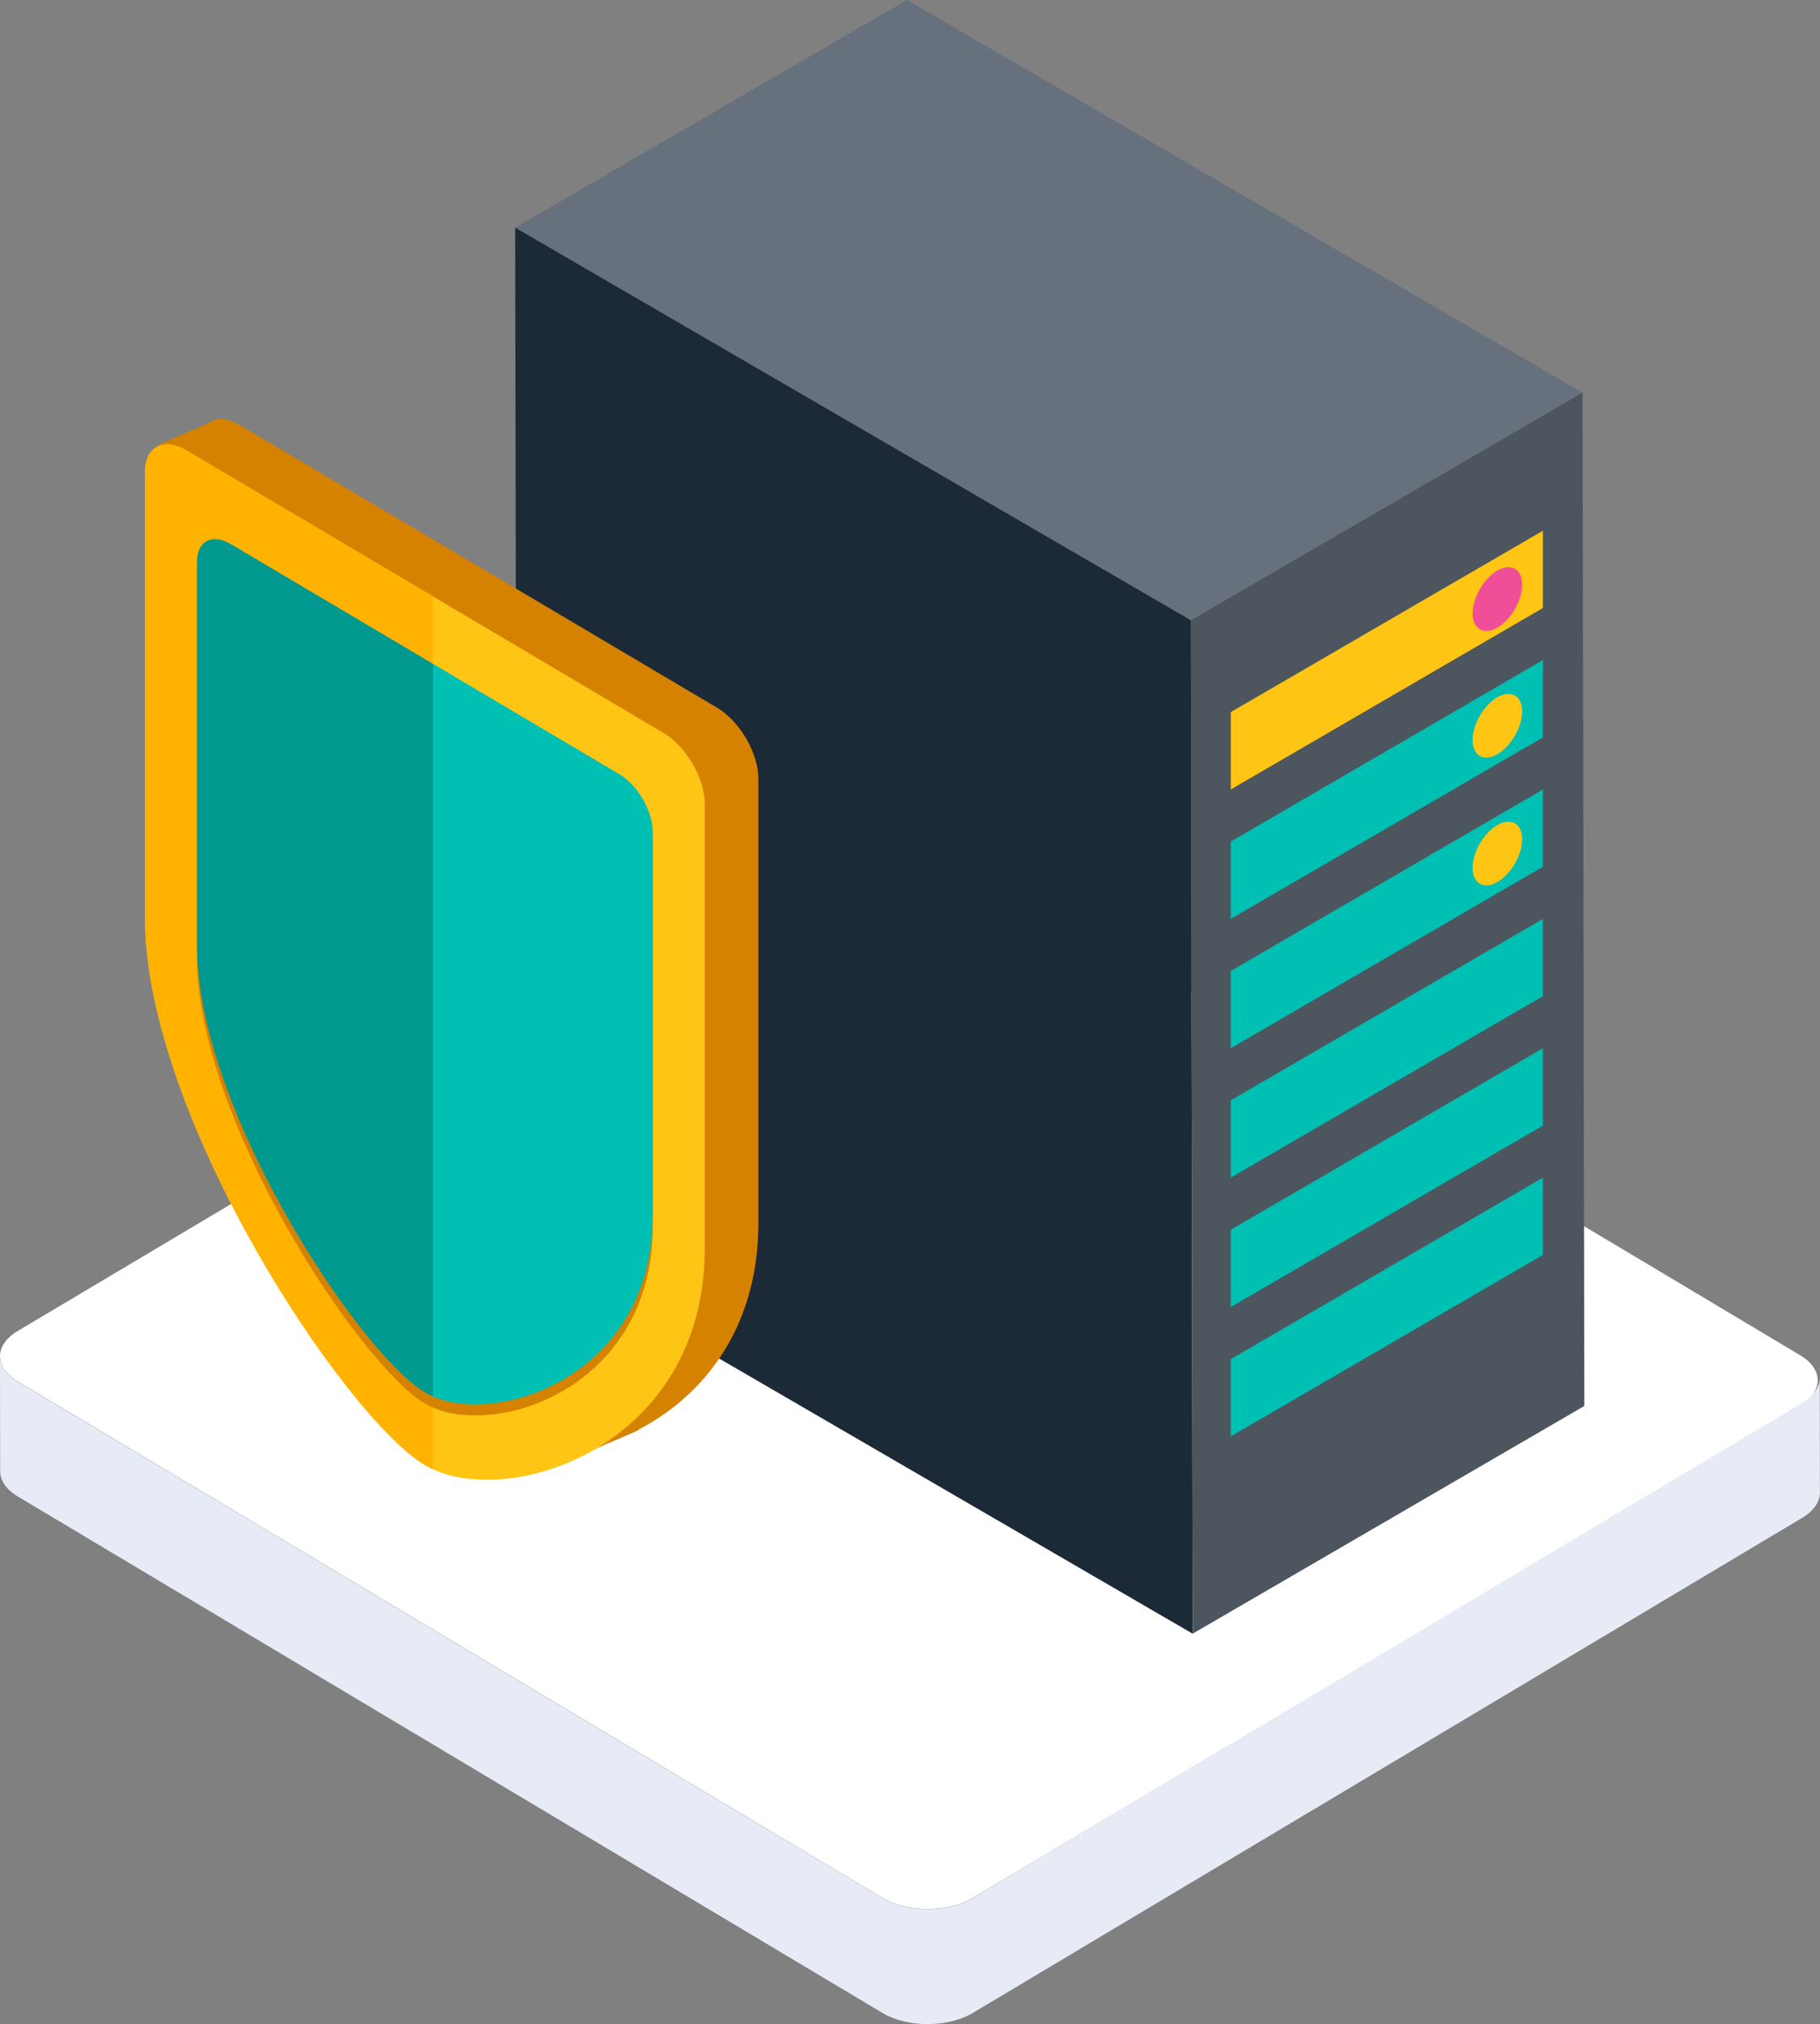 <?xml version="1.0" encoding="UTF-8"?><svg xmlns="http://www.w3.org/2000/svg" viewBox="0 0 212.22 236" width="212.22" height="236"><rect x="0" y="0" width="212.22" height="236" fill="#808080" stroke="none"/><defs><style>.d{fill:#1c2936;}.e{fill:#fff;}.f{fill:#ffb200;}.g{fill:#e7ebf6;}.h{fill:#f04e98;}.i{fill:#00bfb3;}.j{isolation:isolate;}.k{opacity:.2;}.l{fill:#4d555e;}.m{fill:#d58200;}.n{fill:#66717d;}.o{fill:#fec514;}</style></defs><g id="a"/><g id="b"><g id="c"><g><g><path class="e" d="M209.83,157.97l-100.86-60.24c-2.84-1.65-7.47-1.65-10.33,0L2.16,155.13c-2.86,1.65-2.88,4.33-.03,5.98l100.86,60.24c2.84,1.65,7.47,1.65,10.33,0l96.48-57.4c2.86-1.65,2.88-4.33,.03-5.98Z"/><path class="g" d="M210.04,163.64l-96.72,57.73c-2.86,1.65-7.48,1.65-10.33,0L2.12,161.13C.71,160.31,0,159.24,0,158.16l.02,13.39c0,1.08,.71,2.15,2.12,2.97l100.86,60.24c2.84,1.65,7.47,1.65,10.33,0l96.72-57.73c1.44-.83,2.16-1.92,2.16-3.01l-.02-13.39c0,1.09-.72,2.18-2.16,3.01Z"/></g><g><g class="j"><polygon class="n" points="184.53 45.78 138.86 72.32 60.07 26.54 105.74 0 184.53 45.78"/><polygon class="d" points="139.07 190.48 60.28 144.7 60.07 26.54 138.86 72.32 139.07 190.48"/><polygon class="l" points="184.74 163.93 139.07 190.48 138.86 72.32 184.53 45.78 184.74 163.93"/><polygon class="o" points="179.91 70.89 143.51 92.05 143.51 83.03 179.91 61.88 179.91 70.89"/><polygon class="i" points="179.91 85.98 143.51 107.14 143.51 98.12 179.91 76.96 179.91 85.98"/><polygon class="i" points="179.91 101.06 143.51 122.22 143.51 113.21 179.91 92.05 179.91 101.06"/><polygon class="i" points="179.91 116.15 143.51 137.31 143.51 128.29 179.91 107.14 179.91 116.15"/><polygon class="i" points="179.91 131.24 143.51 152.4 143.51 143.38 179.91 122.22 179.91 131.24"/><polygon class="i" points="179.91 146.32 143.51 167.48 143.51 158.47 179.91 137.31 179.91 146.32"/></g><path class="o" d="M174.59,96.2c1.6-.92,2.9-.18,2.9,1.65,0,1.83-1.29,4.06-2.88,4.99-1.6,.92-2.9,.18-2.9-1.65,0-1.83,1.29-4.07,2.88-4.99Z"/><path class="h" d="M174.59,66.53c1.6-.92,2.9-.18,2.9,1.65,0,1.83-1.29,4.06-2.88,4.99-1.6,.92-2.9,.18-2.9-1.65,0-1.83,1.29-4.07,2.88-4.99Z"/><path class="o" d="M174.59,81.3c1.6-.92,2.9-.18,2.9,1.65,0,1.83-1.29,4.06-2.88,4.99-1.6,.92-2.9,.18-2.9-1.65,0-1.83,1.29-4.07,2.88-4.99Z"/></g><g><path class="m" d="M83.59,82.5L27.99,49.58c-2.67-1.58-4.84-.43-4.84,2.57v51.81c0,23.43,23.44,58.47,32.64,63.92,9.21,5.45,32.64-1.84,32.64-25.27v-51.81c0-3-2.17-6.72-4.84-8.3Z"/><polygon class="m" points="24.2 62.69 30.77 59.85 25.03 49.03 18.46 51.87 24.2 62.69"/><polygon class="m" points="67.93 169.57 74.49 166.73 66.01 156.97 59.45 159.81 67.93 169.57"/><g><path class="o" d="M77.34,85.44L21.74,52.52c-2.67-1.58-4.84-.43-4.84,2.57v51.81c0,23.43,23.44,58.47,32.64,63.92,9.21,5.45,32.64-1.84,32.64-25.27v-51.81c0-3-2.17-6.72-4.84-8.3Z"/><path class="f" d="M50.48,69.53l-28.74-17.02c-2.67-1.58-4.84-.43-4.84,2.57v51.81c0,23.43,23.44,58.47,32.64,63.92,.3,.18,.61,.34,.94,.49V69.53Z"/><path class="m" d="M72.17,91.54l-45.26-26.8c-2.18-1.29-3.94-.35-3.94,2.09v44.78c0,19.07,19.08,47.6,26.57,52.03,7.49,4.44,26.57-1.5,26.57-20.57v-44.78c0-2.44-1.76-5.47-3.94-6.76Z"/><path class="i" d="M72.17,90.24L26.91,63.44c-2.18-1.29-3.94-.35-3.94,2.09v44.78c0,19.07,19.08,47.6,26.57,52.03,7.49,4.44,26.57-1.5,26.57-20.57v-44.78c0-2.44-1.76-5.47-3.94-6.76Z"/><path class="k" d="M50.48,77.4l-23.57-13.96c-2.18-1.29-3.94-.35-3.94,2.09v44.78c0,19.07,19.08,47.6,26.57,52.03,.29,.17,.61,.33,.94,.47V77.4Z"/></g></g></g></g></g></svg>
